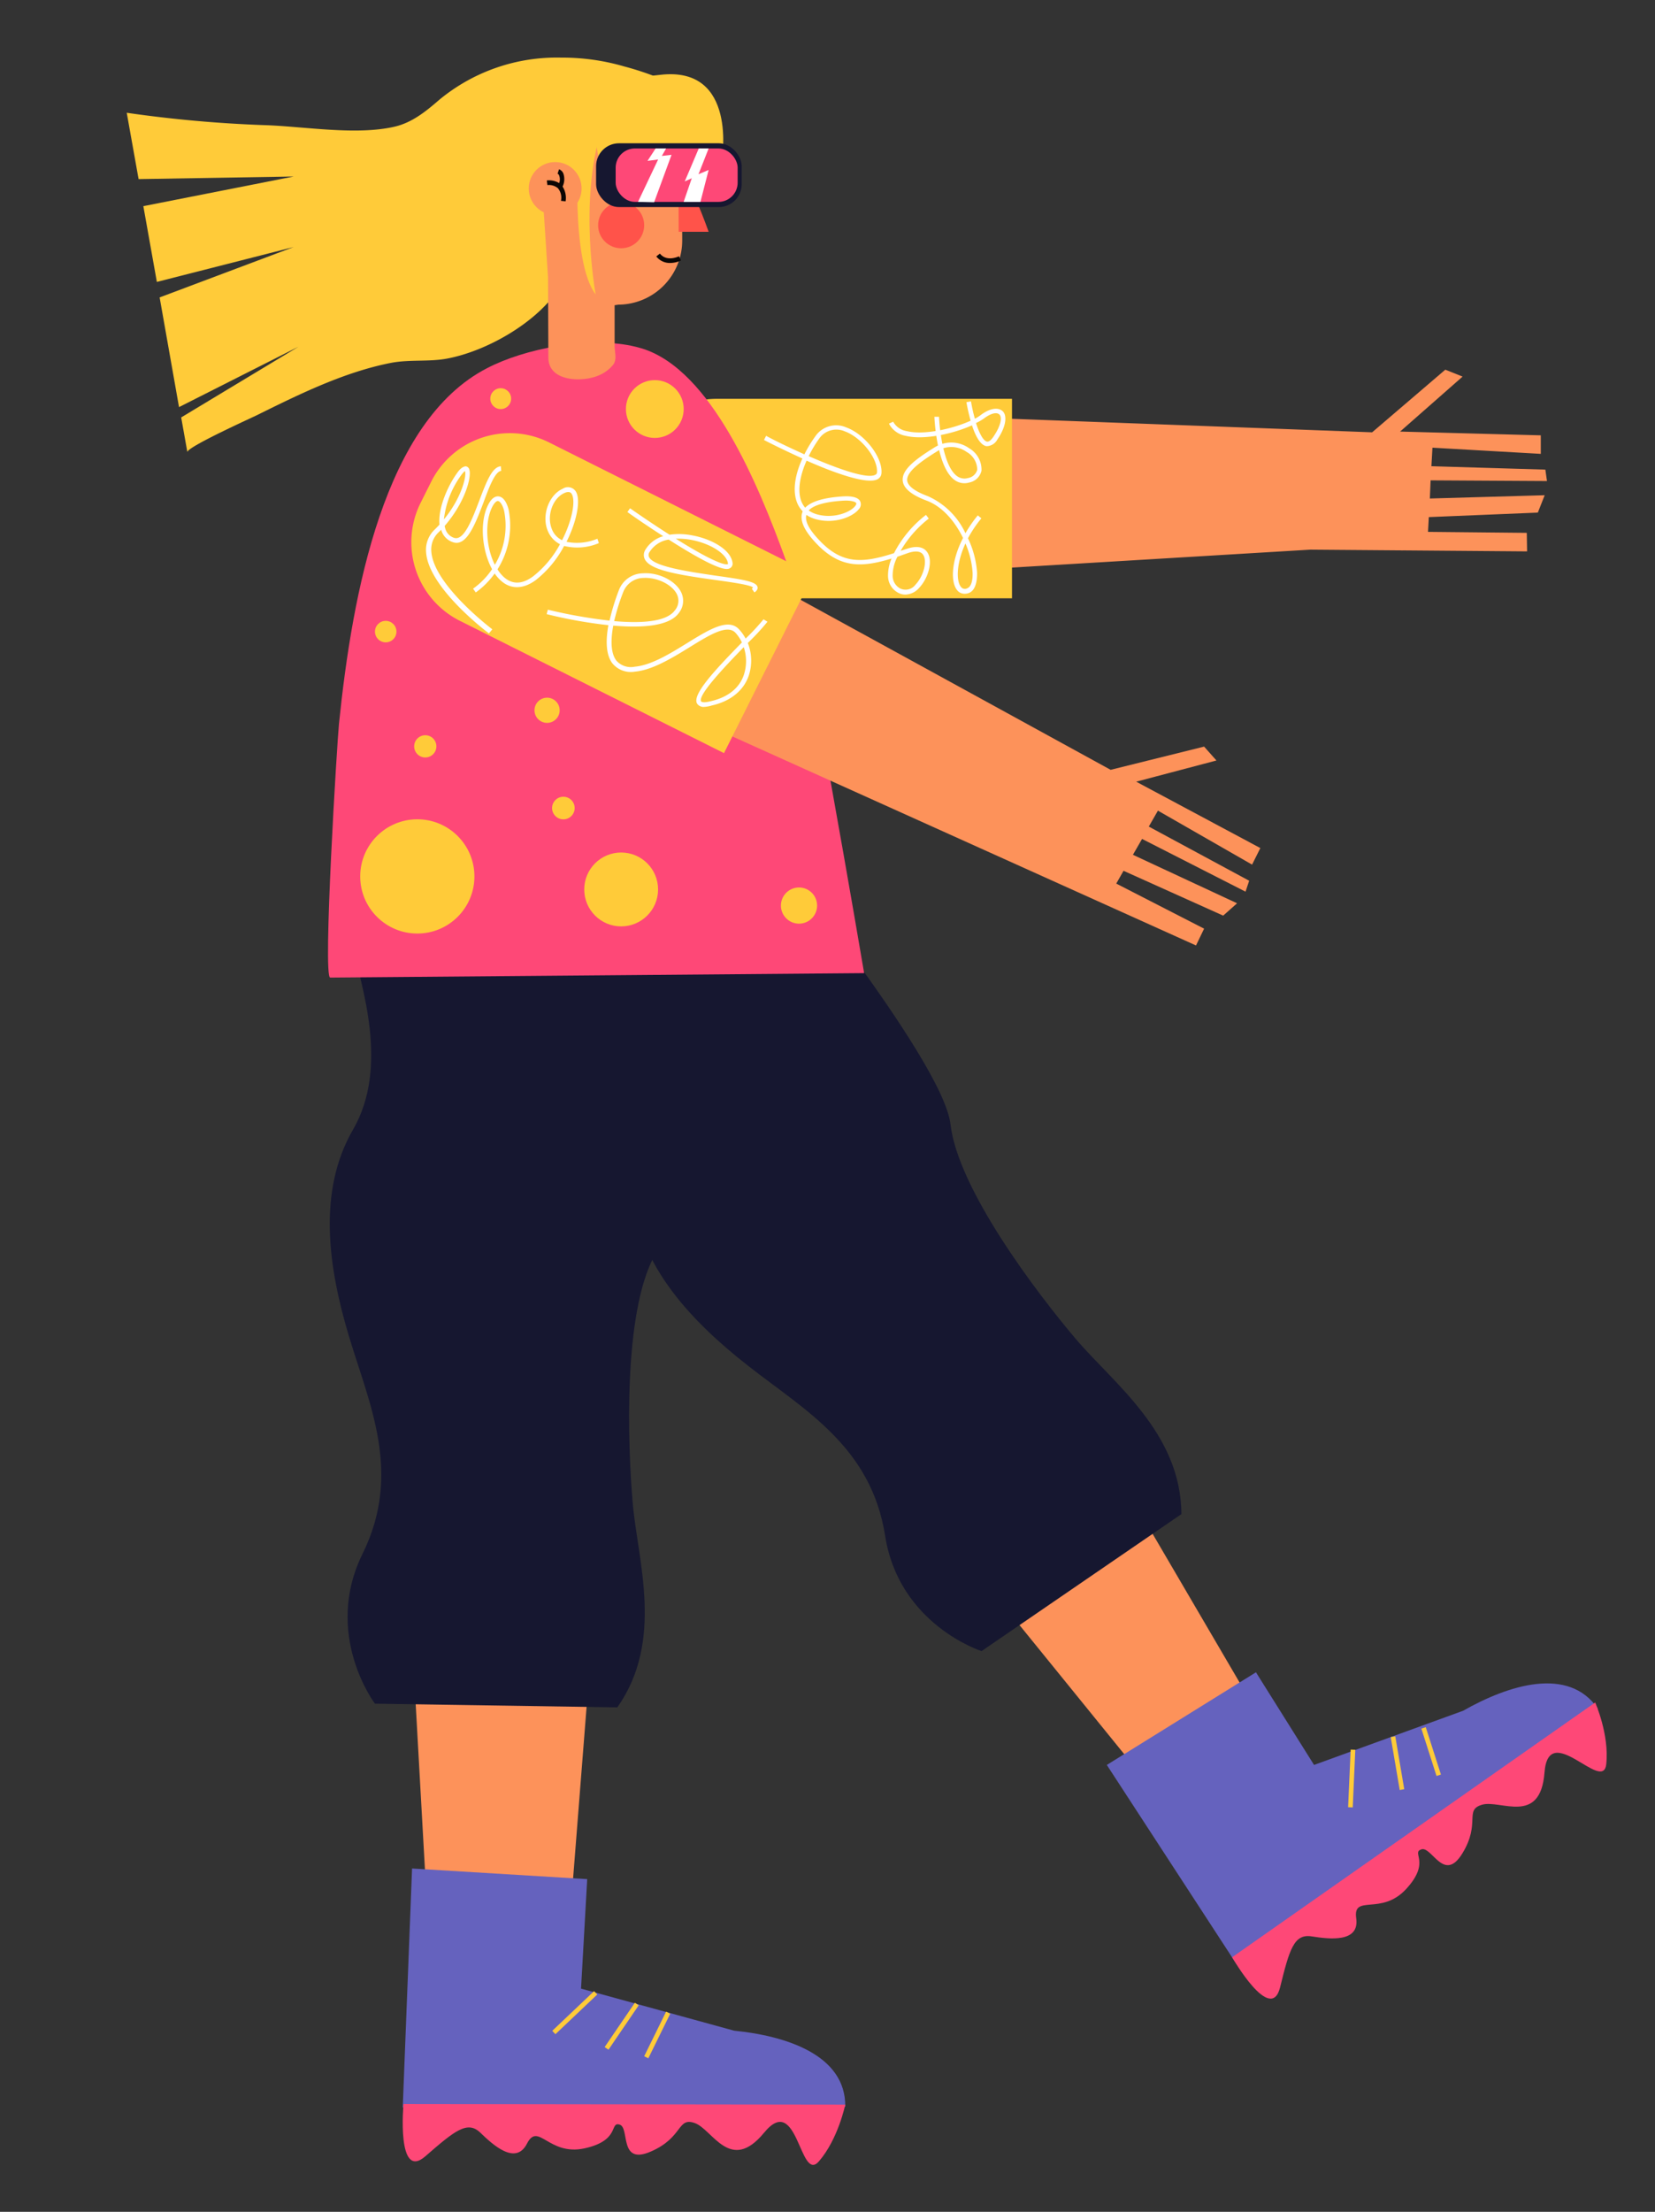 <svg id="Capa_1" data-name="Capa 1" xmlns="http://www.w3.org/2000/svg" viewBox="0 0 268.09 358.14"><rect x="0" y="0" width="268.09" height="358.14" fill="#333333" stroke="none"/><title>Mesa de trabajo 30</title><path d="M114.48,19.9a2,2,0,0,1-.1.21c-.91,1.57-3.54,1.25-5,1.73-2,.63-4,1.23-5.92,1.86-.74.24-7.43,1.74-7.58,2.44l-2.22,9.5c-.91,3.92-.93,7.59-3.09,11l-.39.59c-3.7,5.25-11.4,9.6-17.64,10.81-3,.59-6.17.13-9.22.72-7.55,1.48-14.8,5.05-21.65,8.44-.83.42-11.32,5.14-11.32,6l-1-5.61,19-11.45L29,65.92,25.86,48.16,47.57,40,25.41,45.65,23.22,33.38l24.35-4.8L22.45,29,20.53,18.26a207.39,207.39,0,0,0,22.25,2c6.37.19,14.83,1.7,21.1.26,2.87-.65,5.13-2.5,7.3-4.38A29.85,29.85,0,0,1,90.89,9.33a35.76,35.76,0,0,1,10.23,1.43,47.75,47.75,0,0,1,7.73,2.77C110.64,14.43,115.73,17.17,114.48,19.9Z" fill="#ffcb39"/><polygon points="227.32 89.17 227.03 89.17 227.03 89.16 227.32 89.17" fill="#fd925a"/><path d="M231.62,80.72l18.6-.53L249.11,83l-17.66.73-.13,2.39,16,.16.05,3L212.26,89,123.9,94.31a14,14,0,0,1-14-14v0a14,14,0,0,1,14-14L222.27,70l11.85-10.14,2.8,1.12-10.12,8.9,22.79.61,0,3-17.55-1-.17,3,18.46.55.26,1.85-18.85-.11Z" fill="#fd925a"/><path d="M131,49.65h3.82A14.24,14.24,0,0,1,149,63.89v47.85a0,0,0,0,1,0,0h-32.3a0,0,0,0,1,0,0V63.89A14.24,14.24,0,0,1,131,49.65Z" transform="translate(52.19 213.58) rotate(-90)" fill="#ffcb39"/><polygon points="62.48 189.23 69.17 308.66 92.48 308.66 101.84 189.68 62.48 189.23" fill="#fd925a"/><path d="M65.24,341.23l71.68-.1h0c.13-8.41-9.66-11.5-18-12.32L94.12,322l1-17.73-28.37-1.72Z" fill="#6562be"/><polygon points="89.97 329.38 89.46 328.83 96.23 322.41 96.75 322.95 89.97 329.38" fill="#ffcb39"/><rect x="96.36" y="327.72" width="8.69" height="0.75" transform="translate(-227.14 226.56) rotate(-55.73)" fill="#ffcb39"/><polygon points="105.02 333.28 104.35 332.95 107.9 325.73 108.57 326.06 105.02 333.28" fill="#ffcb39"/><path d="M100,276.46l-39.27-.6s-8.45-11.19-2-24.27,1.11-24.16-2.21-35.24-5.15-23.4.67-33.45,1.53-23.05-.43-30.75,1.66-21.31,1.66-21.31l49.17,15.37S111.09,194,106,203.35s-4.32,30.78-3.5,40.1S107.61,265.65,100,276.46Z" fill="#161730"/><polygon points="110.35 195.62 186.54 289.49 203.41 276.89 142.75 173.27 110.35 195.62" fill="#fd925a"/><path d="M200.36,318.13l58.47-41.47h0c-4.75-6.93-14.52-3.81-21.83.35l-24.14,8.77-9.41-15-24.16,15Z" fill="#6562be"/><path d="M191.37,245.17,159,267.35s-13.36-4.26-15.62-18.67-13.05-20.37-22.16-27.5-17.71-16.12-18.76-27.7-12.06-19.7-18.11-24.85-11-18.36-11-18.36l49-15.84s30.4,37,31.62,47.62,14.25,27.63,20.3,34.76S191.32,232,191.37,245.17Z" fill="#161730"/><path d="M102.32,56c.58.12,1.15.27,1.69.43,11.15,3.45,18.78,21.84,23.29,34.29,2.54,7,12.68,66.85,12.68,66.85l-86.49.72c-1.24,0,1.14-38.41,1.42-41.09,2.18-21.31,7.35-49.05,24-57.59C85,56.43,95.2,54.5,102.32,56Z" fill="#fe4877"/><path d="M110.51,38.89a10.39,10.39,0,0,1-10.34,10.44l-.61.09c0,.64,0,1.28,0,1.92l0,4.65c0,1,.4,2.14-.18,3A5.86,5.86,0,0,1,97,60.78c-2.52,1.12-8.15,1.11-8.17-2.86l-.06-13.05-1.4-21.56,23.1-.11Z" fill="#fd925a"/><path d="M109.9,27.86c1.49,0,4.89,9.67,4.89,9.67l-4.85,0Z" fill="#ff534a"/><circle cx="100.62" cy="36.47" r="3.73" fill="#ff534a"/><path d="M103,29.07l.11-.13a1.49,1.49,0,0,1,.74-.31c1.16-.26,4.15-1,4.59.73.34,1.37-1.59,1.17-2.61,1.13S102.28,30.34,103,29.07Z" fill="#fff"/><path d="M106.48,28.25s-1.18.82,0,2.27c0,0,2.3.33,1.93-1.16A1.57,1.57,0,0,0,106.48,28.25Z" fill="#0c0604"/><path d="M102.08,28.64s6.33-.77,6.33-1.14.36-1.87-.76-1.86-6.69,1.89-6.32,2.26S101.33,28.27,102.08,28.64Z" fill="#161730"/><path d="M108.56,42.58a2.76,2.76,0,0,1-2.25-1.06l.59-.46c1.11,1.41,3.06.45,3.08.44l.34.67A4.19,4.19,0,0,1,108.56,42.58Z" fill="#0c0604"/><path d="M187.57,131.26l-1.48,2.58,16.26,8.77-.59,1.77L185,135.84l-1.48,2.57,16.87,7.85-2.25,2L182,141l-1.18,2.07,14.23,7.3-1.31,2.72L81.07,102.32a14,14,0,0,1,12.5-25l86.34,47.33,15.14-3.76,2,2.25-13,3.43,20.11,10.75L202.82,140Z" fill="#fd925a"/><path d="M94.85,62.57h3.82a14.24,14.24,0,0,1,14.24,14.24v47.85a0,0,0,0,1,0,0H80.61a0,0,0,0,1,0,0V76.81A14.24,14.24,0,0,1,94.85,62.57Z" transform="translate(-30.28 138.21) rotate(-63.4)" fill="#ffcb39"/><path d="M96,20.13l1.36,7.76L116.92,26s2.7-15.39-10-13.88-21.24-1.49-20.78,8.27l1.12,8.86L95.8,28Z" fill="#ffcb39"/><path d="M93.7,24.05s-1.31,18.2,2.79,23.63c0,0-2.81-15.15,1-26.88C97.5,20.8,89.13,11.58,93.7,24.05Z" fill="#ffcb39"/><rect x="96.56" y="23.2" width="23.59" height="10.33" rx="3.71" fill="#161730"/><rect x="99.73" y="24.04" width="19.76" height="8.65" rx="3.11" fill="#fe4877"/><polygon points="106.2 24.04 104.89 26.05 106.61 25.82 103.35 32.69 105.96 32.75 108.78 25.07 107.21 25.25 107.9 24.04 106.2 24.04" fill="#fff"/><polygon points="113.19 24.04 110.92 29.38 112.06 28.86 110.74 32.69 113.46 32.69 114.79 27.52 113.15 28.21 114.79 24.04 113.19 24.04" fill="#fff"/><circle cx="89.93" cy="30.52" r="4.28" fill="#fd925a"/><path d="M91.62,32.6l-.75-.08a2.39,2.39,0,0,0-.5-2.05,2.28,2.28,0,0,0-1.7-.5l-.09-.75a3.17,3.17,0,0,1,2,.43,1.78,1.78,0,0,0,0-1.23.5.5,0,0,0-.26-.3l.24-.71a1.22,1.22,0,0,1,.69.67,2.77,2.77,0,0,1-.12,2.13A3.37,3.37,0,0,1,91.62,32.6Z" fill="#0c0604"/><path d="M65.36,340.69s-1.15,12.54,3.55,8.45,6.8-5.84,8.89-3.82,5.74,5.35,7.57,1.77,3.5,2.05,9.33.77,4-4.35,5.68-3.84-.2,6.65,5.07,4.35,4.22-5.62,7.1-4.6,5.74,8.23,11.23,1.55,5.75,8.27,8.88,4.64,4.26-9.18,4.26-9.18Z" fill="#fe4877"/><path d="M199.59,316.92s6.27,10.93,7.77,4.87,2.22-8.7,5.1-8.25,7.79,1.06,7.23-2.93,4.05-.34,8.1-4.75.75-5.84,2.45-6.41,3.66,5.55,6.66.63.23-7,3.18-7.86,9.45,3.41,10.11-5.21,9.47,3.45,10-1.34-1.79-10-1.79-10Z" fill="#fe4877"/><rect x="214.31" y="287.63" width="9.34" height="0.75" transform="translate(-78.43 494.03) rotate(-87.47)" fill="#ffcb39"/><polygon points="226.74 289.84 225.28 281.27 226.02 281.15 227.47 289.71 226.74 289.84" fill="#ffcb39"/><rect x="231.44" y="279.62" width="0.75" height="8.05" transform="translate(-75.46 84.2) rotate(-17.76)" fill="#ffcb39"/><circle cx="67.6" cy="141.91" r="9.25" fill="#ffcb39"/><circle cx="68.89" cy="120.85" r="1.8" fill="#ffcb39"/><circle cx="100.62" cy="144.02" r="5.98" fill="#ffcb39"/><circle cx="91.26" cy="130.84" r="1.83" fill="#ffcb39"/><circle cx="129.43" cy="146.63" r="2.93" fill="#ffcb39"/><circle cx="88.62" cy="115.01" r="2.04" fill="#ffcb39"/><circle cx="106.07" cy="66.23" r="4.68" fill="#ffcb39"/><circle cx="81.11" cy="64.55" r="1.69" fill="#ffcb39"/><circle cx="62.48" cy="102.27" r="1.74" fill="#ffcb39"/><path d="M77.07,95.93l-.44-.61a12.26,12.26,0,0,0,3.08-3.16c-1.65-3-2.06-7.66-.62-10.45.61-1.19,1.25-1.38,1.68-1.33.7.07,1.27.82,1.61,2.09a13.28,13.28,0,0,1-1.79,9.72,5.89,5.89,0,0,0,1.12,1.33c1.36,1.15,2.93,1.08,4.65-.2a16.57,16.57,0,0,0,4.35-5.2,4.22,4.22,0,0,1-2-2.22c-1-2.48.21-5.77,2.44-6.76a1.52,1.52,0,0,1,2.15.48c.79,1.36.15,4.77-1.53,8.11a8.6,8.6,0,0,0,5-.5l.24.71a8.94,8.94,0,0,1-5.63.46,17.32,17.32,0,0,1-4.58,5.52c-2,1.48-4,1.54-5.58.17a6.22,6.22,0,0,1-1.09-1.23A13.14,13.14,0,0,1,77.07,95.93Zm3.59-14.81c-.27,0-.6.34-.91.93-1.28,2.5-1,6.62.41,9.4a12.35,12.35,0,0,0,1.49-8.79c-.27-1-.68-1.51-1-1.54Zm11.4-1.45a1.52,1.52,0,0,0-.63.16c-1.9.84-2.9,3.66-2.05,5.8a3.29,3.29,0,0,0,1.67,1.84c1.62-3.16,2.22-6.35,1.57-7.47A.61.61,0,0,0,92.06,79.67Z" fill="#fff"/><path d="M114.1,114.46a1.26,1.26,0,0,1-1.19-.54c-.79-1.43,2.63-5.15,7.27-9.89a6.15,6.15,0,0,0-1-1.52c-1.31-1.51-4.19.26-7.52,2.32-2.79,1.72-6,3.67-8.79,3.92a3.87,3.87,0,0,1-3.68-1.35c-1.09-1.45-1.06-3.83-.64-6.17a75.36,75.36,0,0,1-10-1.79l.19-.72a80.81,80.81,0,0,0,10,1.77,35.53,35.53,0,0,1,1.54-5,4.22,4.22,0,0,1,3.91-2.66c2.46-.16,5.11,1.14,6.08,2.93a3.17,3.17,0,0,1-.34,3.54c-1.6,2.15-6.11,2.39-10.59,2-.4,2.17-.46,4.38.49,5.65a3.12,3.12,0,0,0,3,1c2.66-.23,5.74-2.13,8.46-3.81,3.63-2.24,6.76-4.17,8.49-2.17a6.88,6.88,0,0,1,1,1.43,35.14,35.14,0,0,0,2.9-3.12l.64.39a37.21,37.21,0,0,1-3.18,3.44l0,0a7.83,7.83,0,0,1,.17,5.23c-.82,2.48-3,4.22-6,4.89A5,5,0,0,1,114.1,114.46Zm6.38-9.67c-2.79,2.86-7.48,7.75-6.91,8.77.08.14.52.24,1.48,0,3.59-.79,5-2.83,5.48-4.4A7.09,7.09,0,0,0,120.48,104.79Zm-21-4.22c4.23.37,8.42.18,9.82-1.72a2.39,2.39,0,0,0,.29-2.74c-.83-1.52-3.22-2.66-5.37-2.53A3.56,3.56,0,0,0,101,95.76,33.39,33.39,0,0,0,99.49,100.57Z" fill="#fff"/><path d="M122.21,95.93l-.43-.61a.67.67,0,0,0,.2-.18c-.29-.42-3.6-.88-6.26-1.25-6-.84-10.41-1.57-11.28-3.36a1.58,1.58,0,0,1,.12-1.54,4.91,4.91,0,0,1,2.88-2.17c-3.14-2-5.79-3.89-5.81-3.91l.43-.61s3,2.12,6.4,4.28a11.07,11.07,0,0,1,3.73.12c3,.56,6.13,2.24,6.46,4.36a.85.85,0,0,1-.33.9c-.42.27-1.39.9-10-4.59a4.44,4.44,0,0,0-3.09,2,.81.81,0,0,0-.09.83c.76,1.57,6.51,2.37,10.71,3,4.83.67,6.67,1,6.87,1.87C122.78,95.35,122.62,95.65,122.21,95.93Zm-12.73-8.7c7.42,4.65,8.34,4.17,8.43,4.1h0a.3.3,0,0,0,0-.16c-.24-1.51-2.81-3.15-5.87-3.74A11.58,11.58,0,0,0,109.48,87.23Z" fill="#fff"/><path d="M79.2,102.56c-.4-.3-9.8-7.4-10.18-13.15a4.51,4.51,0,0,1,1.41-3.68c.26-.26.52-.52.76-.79-.25-2.52,1.21-6.08,2.91-8.43.52-.73,1-1,1.37-1a.69.69,0,0,1,.56.55c.39,1.23-.74,5.34-4,9.1a3.2,3.2,0,0,0,.1.42,2.18,2.18,0,0,0,1.4,1.5c1.6.57,2.93-2.92,4.1-6s2.08-5.48,3.5-5.58l.06.75c-1,.07-2,2.74-2.86,5.09-1.36,3.57-2.77,7.27-5,6.44a2.88,2.88,0,0,1-1.86-2l-.42.41a3.8,3.8,0,0,0-1.18,3.1c.35,5.41,9.78,12.53,9.88,12.61ZM75.3,76.27a4.22,4.22,0,0,0-.59.67,15,15,0,0,0-2.8,7.16C74.91,80.44,75.64,76.81,75.3,76.27Z" fill="#fff"/><path d="M146.64,96.28a2.44,2.44,0,0,1-1.2-.33,3.09,3.09,0,0,1-1.59-2.62,7,7,0,0,1,.57-2.89c-4.86,1.48-8.41,1.63-12.33-2.6-1.92-2.06-2.6-3.69-2.08-5l0-.06a4.25,4.25,0,0,1-.95-1.54c-.73-2.06-.15-4.66.92-7-3-1.36-5.6-2.66-6.22-3l.34-.67c1.84,1,4,2,6.2,3a20.65,20.65,0,0,1,1.73-2.86,4.09,4.09,0,0,1,5.06-1.5c3,1.09,5.88,4.81,5.7,7.38a1.19,1.19,0,0,1-.62,1c-1.65.92-7-1-11.51-3-1.11,2.48-1.47,4.86-.89,6.48a3.78,3.78,0,0,0,.66,1.14c.94-1,3-1.64,6.12-1.83,1.53-.09,2.48.18,2.79.79a1.16,1.16,0,0,1-.26,1.32c-.94,1.18-3.85,2.4-6.84,1.6a5,5,0,0,1-1.62-.72c-.26,1,.41,2.32,2,4,3.81,4.11,7.16,3.81,12.2,2.2A18.49,18.49,0,0,1,150,83.37l.45.6a18.08,18.08,0,0,0-4.56,5.22l1-.32c2-.69,2.93-.06,3.35.6.94,1.47.07,4.23-1.34,5.71A3.08,3.08,0,0,1,146.64,96.28Zm-1.27-6.13a6.65,6.65,0,0,0-.77,3.13,2.33,2.33,0,0,0,1.21,2,2,2,0,0,0,2.5-.63c1.3-1.37,1.92-3.75,1.24-4.8-.49-.77-1.62-.59-2.47-.3ZM131,82.65a4.34,4.34,0,0,0,1.44.66c2.64.7,5.27-.35,6.07-1.35.08-.1.26-.35.18-.51s-.73-.46-2.09-.38C133.73,81.24,131.81,81.78,131,82.65Zm0-8.79c4.82,2.1,9.55,3.76,10.82,3a.42.42,0,0,0,.24-.38c.16-2.25-2.52-5.65-5.2-6.63a3.39,3.39,0,0,0-4.21,1.24A20,20,0,0,0,131,73.86Z" fill="#fff"/><path d="M156.27,96.14A1.5,1.5,0,0,1,155,95.5c-1-1.28-.94-4.62,1-8.39-1.28-2.62-3.29-5.08-5.93-6.06-2.46-.92-3.72-2-3.84-3.2-.17-1.76,1.91-3.41,5.31-5.5l.4-.22a32.2,32.2,0,0,1-.58-4.64l.75,0a31.51,31.51,0,0,0,.54,4.38,5,5,0,0,1,4.34.71,4,4,0,0,1,2,3.64A2.51,2.51,0,0,1,157,78.13a2.69,2.69,0,0,1-2.4-.43c-1.23-.91-2-2.86-2.47-4.81l-.18.1c-2.65,1.63-5.09,3.34-5,4.79.09.91,1.22,1.77,3.35,2.56a12.17,12.17,0,0,1,6.09,6,21.11,21.11,0,0,1,2-2.89l.58.48a19.43,19.43,0,0,0-2.17,3.23,15.32,15.32,0,0,1,1.48,5.63c0,1.68-.4,2.82-1.27,3.2A1.81,1.81,0,0,1,156.27,96.14Zm.12-8.14c-1.53,3.33-1.47,6.1-.75,7a.8.8,0,0,0,1.09.23c.56-.24.86-1.15.82-2.49A14.26,14.26,0,0,0,156.39,88Zm-3.58-15.42c.43,1.86,1.12,3.71,2.22,4.51a2,2,0,0,0,1.75.32,1.87,1.87,0,0,0,1.52-1.34,3.33,3.33,0,0,0-1.73-2.9A4.27,4.27,0,0,0,152.81,72.58Z" fill="#fff"/><path d="M160,72.23a1.24,1.24,0,0,1-.27,0c-1-.22-1.76-1.76-2.28-3.36-3,1.35-7.74,2.43-10.73,1.7A3.78,3.78,0,0,1,144,68.6l.68-.32a3.06,3.06,0,0,0,2.22,1.53c2.82.69,7.51-.4,10.33-1.69a29.94,29.94,0,0,1-.68-3l.74-.13a25.28,25.28,0,0,0,.63,2.81,6.42,6.42,0,0,0,.94-.59c1.45-1.1,2.82-1.33,3.57-.62s.54,2.53-.86,4.56A2,2,0,0,1,160,72.23ZM158.1,68.5c.5,1.55,1.12,2.83,1.75,3,.38.09.79-.37,1.06-.77,1.29-1.89,1.41-3.16,1-3.59s-1.33-.29-2.59.67A8.71,8.71,0,0,1,158.1,68.5Z" fill="#fff"/></svg>